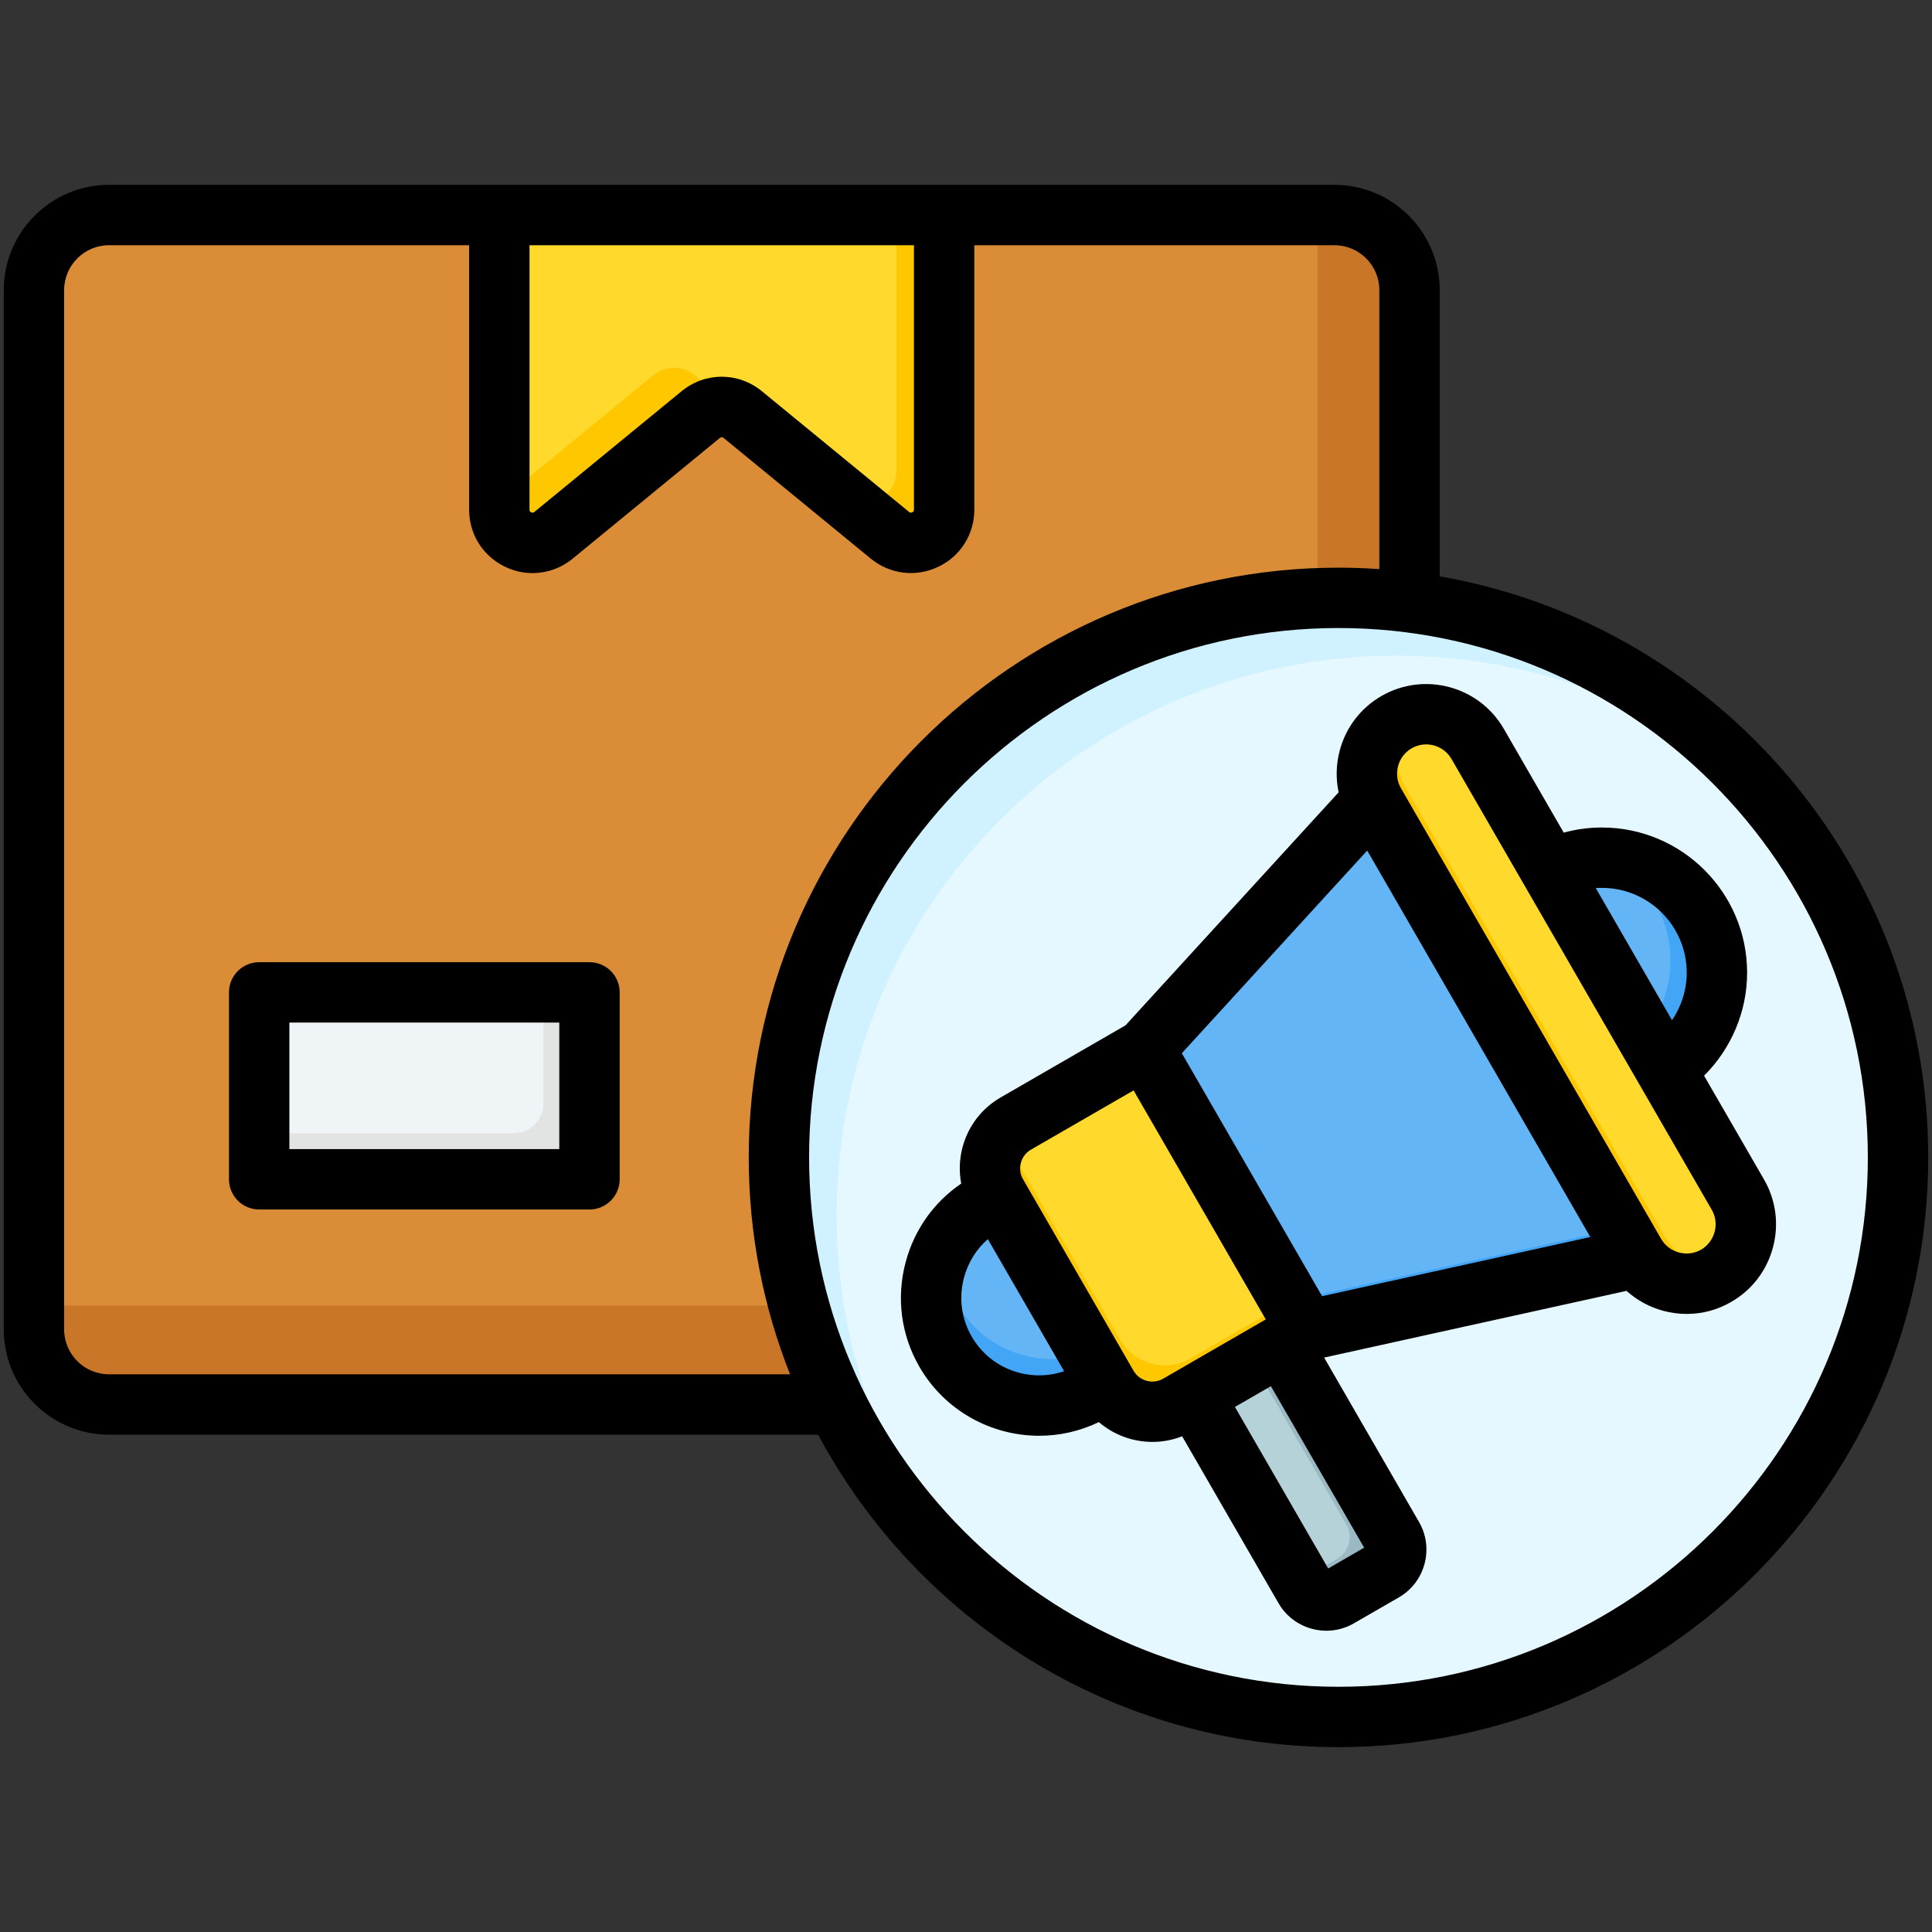 <svg width="66" height="66" viewBox="0 0 66 66" fill="none" xmlns="http://www.w3.org/2000/svg">
<rect x="0" y="0" width="66" height="66" fill="#333333" stroke="none"/>
<g clip-path="url(#clip0_868_339)">
<path fill-rule="evenodd" clip-rule="evenodd" d="M3.724 7.346H45.586C46.996 7.346 48.15 8.5 48.15 9.91V45.414C48.15 46.825 46.996 47.978 45.586 47.978H3.724C2.314 47.978 1.16 46.825 1.16 45.414V9.91C1.16 8.5 2.314 7.346 3.724 7.346Z" fill="#DA8C36"/>
<path fill-rule="evenodd" clip-rule="evenodd" d="M45.009 7.346H45.586C46.996 7.346 48.15 8.5 48.15 9.91V45.414C48.15 46.825 46.996 47.978 45.586 47.978H3.724C2.314 47.978 1.16 46.825 1.16 45.414V44.601H42.445C43.855 44.601 45.009 43.447 45.009 42.037L45.009 7.346Z" fill="#C97629"/>
<path fill-rule="evenodd" clip-rule="evenodd" d="M19.122 40.285H9.866C9.308 40.285 8.852 39.829 8.852 39.271V34.914C8.852 34.357 9.308 33.9 9.866 33.9H19.122C19.68 33.9 20.136 34.357 20.136 34.914V39.271C20.136 39.829 19.679 40.285 19.122 40.285Z" fill="#EFF4F7"/>
<path fill-rule="evenodd" clip-rule="evenodd" d="M19.122 40.285H9.866C9.308 40.285 8.852 39.829 8.852 39.271V38.713H17.549C18.107 38.713 18.564 38.257 18.564 37.699V33.9H19.122C19.68 33.9 20.136 34.357 20.136 34.914V39.271C20.136 39.829 19.679 40.285 19.122 40.285Z" fill="#E2E3E3"/>
<path fill-rule="evenodd" clip-rule="evenodd" d="M17.059 7.346H32.254V17.409C32.254 18.367 31.143 18.892 30.402 18.285L25.375 14.163C24.953 13.817 24.36 13.817 23.938 14.163L18.91 18.285C18.169 18.892 17.059 18.367 17.059 17.409V7.346Z" fill="#FFDA2D"/>
<path fill-rule="evenodd" clip-rule="evenodd" d="M30.624 7.346H32.253V17.409C32.253 18.367 31.143 18.892 30.402 18.285L28.774 16.951C29.515 17.556 30.624 17.03 30.624 16.073V7.346ZM25.372 14.161C24.95 13.817 24.359 13.818 23.938 14.163L18.91 18.285C18.169 18.892 17.059 18.366 17.059 17.408V17.093C17.135 17.055 17.21 17.007 17.281 16.949L22.308 12.827C22.73 12.481 23.323 12.481 23.745 12.827L25.372 14.161Z" fill="#FFC700"/>
<path d="M59.231 53.053C66.695 45.59 66.695 33.488 59.231 26.025C51.767 18.561 39.666 18.561 32.202 26.025C24.738 33.488 24.738 45.59 32.202 53.053C39.666 60.517 51.767 60.517 59.231 53.053Z" fill="#E6F8FF"/>
<path fill-rule="evenodd" clip-rule="evenodd" d="M45.724 20.424C51.505 20.424 56.687 22.99 60.192 27.046C56.841 24.149 52.474 22.398 47.698 22.398C37.141 22.398 28.583 30.956 28.583 41.513C28.583 46.289 30.335 50.656 33.231 54.006C29.175 50.501 26.609 45.32 26.609 39.539C26.609 28.982 35.167 20.424 45.724 20.424Z" fill="#D0F1FF"/>
<path fill-rule="evenodd" clip-rule="evenodd" d="M43.175 44.875C41.165 46.035 40.16 46.616 40.16 46.616L44.568 54.25C44.803 54.657 45.327 54.798 45.734 54.563L47.271 53.675C47.678 53.44 47.818 52.917 47.583 52.509L43.175 44.875Z" fill="#B4D2D7"/>
<path fill-rule="evenodd" clip-rule="evenodd" d="M43.174 44.875L42.168 45.456L45.995 52.084C46.23 52.491 46.089 53.015 45.682 53.25L44.412 53.983L44.566 54.25C44.801 54.657 45.325 54.798 45.733 54.563L47.269 53.675C47.676 53.44 47.817 52.916 47.582 52.509L43.174 44.875Z" fill="#9BB9C3"/>
<path fill-rule="evenodd" clip-rule="evenodd" d="M45.737 38.415C46.751 40.171 46.143 42.438 44.387 43.452L37.337 47.523C35.58 48.537 33.314 47.929 32.3 46.173C31.286 44.417 31.893 42.15 33.649 41.136L40.7 37.065C42.456 36.051 44.723 36.659 45.737 38.415Z" fill="#64B5F6"/>
<path fill-rule="evenodd" clip-rule="evenodd" d="M46.225 40.395C46.176 41.62 45.521 42.797 44.387 43.452L37.337 47.522C35.58 48.536 33.314 47.929 32.3 46.173C31.645 45.038 31.666 43.691 32.237 42.606C32.21 43.278 32.366 43.964 32.725 44.586C33.739 46.342 36.005 46.949 37.762 45.935L44.812 41.865C45.434 41.506 45.912 40.989 46.225 40.395Z" fill="#42A5F5"/>
<path d="M58.581 34.069C59.032 31.947 57.678 29.86 55.555 29.409C53.433 28.958 51.347 30.312 50.895 32.435C50.444 34.557 51.798 36.643 53.921 37.095C56.043 37.546 58.129 36.191 58.581 34.069Z" fill="#64B5F6"/>
<path fill-rule="evenodd" clip-rule="evenodd" d="M54.926 29.303C57.002 29.408 58.653 31.125 58.653 33.227C58.653 35.397 56.893 37.156 54.723 37.156C54.079 37.156 53.471 37.001 52.934 36.725C53.001 36.729 53.068 36.731 53.136 36.731C55.306 36.731 57.065 34.971 57.065 32.801C57.066 31.276 56.196 29.954 54.926 29.303Z" fill="#42A5F5"/>
<path fill-rule="evenodd" clip-rule="evenodd" d="M39.101 35.841L34.701 38.381C33.856 38.869 33.565 39.955 34.053 40.799L37.83 47.342C38.318 48.187 39.404 48.477 40.248 47.99L44.648 45.45L58.395 42.416C58.75 42.307 59.011 42.066 59.147 41.72C59.284 41.374 59.257 41.019 59.071 40.697L50.428 25.726C50.242 25.404 49.948 25.204 49.58 25.149C49.212 25.094 48.873 25.199 48.601 25.453L39.101 35.841Z" fill="#64B5F6"/>
<path fill-rule="evenodd" clip-rule="evenodd" d="M34.051 40.796L34.052 40.798L37.829 47.341C38.317 48.185 39.403 48.477 40.248 47.989L44.648 45.449L58.394 42.415C58.749 42.306 59.01 42.065 59.147 41.719C59.283 41.373 59.257 41.018 59.071 40.696L58.493 39.695C58.676 40.016 58.701 40.369 58.566 40.713C58.429 41.059 58.169 41.3 57.813 41.409L44.067 44.442L39.667 46.983C38.822 47.47 37.736 47.179 37.249 46.335L34.051 40.796Z" fill="#42A5F5"/>
<path fill-rule="evenodd" clip-rule="evenodd" d="M43.718 43.838C42.489 41.709 41.26 39.58 40.031 37.451C39.721 36.914 39.411 36.377 39.101 35.84L34.701 38.38C33.856 38.868 33.565 39.954 34.053 40.798L34.098 40.877L37.785 47.263L37.83 47.341C38.318 48.185 39.404 48.477 40.248 47.989L40.777 47.684L43.792 45.943L44.648 45.449C44.339 44.912 44.028 44.375 43.718 43.838Z" fill="#FFDA2D"/>
<path fill-rule="evenodd" clip-rule="evenodd" d="M34.284 38.715C33.774 39.269 33.657 40.114 34.053 40.799L34.098 40.877L37.785 47.264L37.83 47.342C38.318 48.186 39.404 48.477 40.248 47.99L40.777 47.685L43.792 45.944L44.648 45.45L44.068 44.444L40.674 46.403C39.829 46.891 38.743 46.599 38.255 45.755L34.478 39.212C34.386 39.053 34.322 38.886 34.284 38.715Z" fill="#FFC700"/>
<path fill-rule="evenodd" clip-rule="evenodd" d="M47.708 24.669C48.675 24.111 49.922 24.445 50.48 25.411L59.37 40.81C59.928 41.776 59.594 43.024 58.628 43.582H58.628C57.661 44.14 56.414 43.805 55.856 42.839L46.966 27.44C46.408 26.474 46.742 25.227 47.708 24.669Z" fill="#FFDA2D"/>
<path fill-rule="evenodd" clip-rule="evenodd" d="M47.708 24.669C47.885 24.567 48.072 24.495 48.262 24.451C47.669 25.087 47.529 26.063 47.985 26.853L56.875 42.251C57.331 43.041 58.246 43.408 59.093 43.212C58.96 43.355 58.805 43.48 58.628 43.583C57.661 44.141 56.414 43.806 55.856 42.84L46.966 27.441C46.407 26.475 46.742 25.228 47.708 24.669Z" fill="#FFC700"/>
<path fill-rule="evenodd" clip-rule="evenodd" d="M58.574 42.083C58.504 42.342 58.34 42.557 58.111 42.69C57.882 42.822 57.614 42.856 57.355 42.787C57.096 42.717 56.88 42.554 56.748 42.324L47.858 26.926C47.726 26.697 47.691 26.429 47.76 26.17C47.83 25.911 47.994 25.696 48.223 25.564C48.38 25.473 48.551 25.43 48.72 25.43C49.065 25.43 49.401 25.609 49.586 25.929L58.476 41.327C58.609 41.556 58.643 41.824 58.574 42.083ZM45.373 53.582L42.187 48.063L43.416 47.353L46.602 52.871L45.373 53.582ZM38.724 46.827L34.947 40.283C34.849 40.114 34.823 39.915 34.875 39.724C34.926 39.532 35.048 39.372 35.218 39.274L38.725 37.25L43.241 45.073L39.734 47.098C39.381 47.301 38.928 47.18 38.724 46.827ZM33.194 45.659C33.838 46.775 35.176 47.245 36.352 46.842L33.746 42.331C33.354 42.672 33.071 43.126 32.932 43.644C32.748 44.333 32.84 45.048 33.194 45.659ZM40.373 35.98L45.165 44.28L54.328 42.259L46.706 29.056L40.373 35.98ZM54.723 30.331C54.653 30.331 54.583 30.333 54.514 30.339L57.12 34.853C57.44 34.378 57.621 33.814 57.621 33.228C57.621 31.63 56.321 30.331 54.723 30.331ZM60.263 40.295L58.214 36.748C59.139 35.826 59.684 34.56 59.684 33.228C59.684 30.493 57.458 28.269 54.723 28.269C54.281 28.269 53.843 28.328 53.419 28.444L51.372 24.897C50.528 23.436 48.653 22.934 47.192 23.777C46.486 24.184 45.98 24.844 45.768 25.636C45.641 26.111 45.63 26.599 45.729 27.067L38.448 35.028L34.186 37.489C33.539 37.862 33.076 38.466 32.882 39.189C32.772 39.603 32.76 40.026 32.836 40.433C31.904 41.068 31.236 42.005 30.94 43.111C30.613 44.33 30.779 45.601 31.407 46.69C32.28 48.201 33.869 49.048 35.501 49.048C36.189 49.048 36.885 48.896 37.538 48.581C38.05 49.021 38.703 49.258 39.369 49.258C39.71 49.258 40.054 49.195 40.384 49.066L43.675 54.766C44.024 55.371 44.659 55.708 45.311 55.708C45.63 55.708 45.954 55.627 46.25 55.456L47.787 54.569C48.687 54.049 48.996 52.895 48.477 51.995L45.234 46.377L55.564 44.098C55.919 44.416 56.345 44.652 56.821 44.78C57.086 44.85 57.354 44.886 57.621 44.886C58.151 44.886 58.673 44.748 59.142 44.475C59.848 44.069 60.353 43.408 60.566 42.617C60.778 41.827 60.67 41.002 60.263 40.295ZM45.724 57.623C55.696 57.623 63.808 49.511 63.808 39.539C63.808 29.566 55.696 21.454 45.724 21.454C35.753 21.454 27.64 29.566 27.64 39.539C27.64 49.511 35.753 57.623 45.724 57.623ZM3.724 46.948H26.99C26.079 44.654 25.578 42.153 25.578 39.539C25.578 28.43 34.616 19.392 45.725 19.392C46.194 19.392 46.659 19.41 47.12 19.441V9.911C47.12 9.065 46.432 8.377 45.587 8.377H33.284V17.41C33.284 18.255 32.81 19.005 32.046 19.366C31.282 19.727 30.402 19.619 29.747 19.083L24.72 14.961C24.678 14.927 24.632 14.927 24.591 14.961L19.564 19.083C19.165 19.409 18.683 19.578 18.195 19.578C17.88 19.578 17.564 19.508 17.265 19.366C16.501 19.005 16.026 18.255 16.026 17.41V8.377H3.724C2.879 8.377 2.191 9.065 2.191 9.911V45.415C2.191 46.26 2.879 46.948 3.724 46.948ZM18.089 8.377H31.222V17.41C31.222 17.433 31.222 17.475 31.164 17.502C31.106 17.529 31.073 17.502 31.055 17.488L26.028 13.365C25.22 12.704 24.091 12.704 23.283 13.365L18.256 17.488C18.238 17.502 18.205 17.529 18.147 17.502C18.089 17.475 18.089 17.433 18.089 17.41V8.377ZM49.182 19.689V9.911C49.182 7.928 47.569 6.314 45.587 6.314H3.724C1.742 6.314 0.129 7.928 0.129 9.911V45.415C0.129 47.398 1.742 49.01 3.724 49.01H27.948C31.343 55.356 38.038 59.685 45.724 59.685C56.833 59.685 65.871 50.648 65.871 39.539C65.871 29.609 58.649 21.335 49.182 19.689ZM19.106 39.255H9.885V34.933H19.106V39.255ZM20.137 32.87C20.707 32.87 21.169 33.332 21.169 33.901V40.286C21.169 40.855 20.707 41.318 20.137 41.318H8.853C8.284 41.318 7.822 40.855 7.822 40.286V33.901C7.822 33.332 8.284 32.87 8.853 32.87H20.137Z" fill="black"/>
</g>
<defs>
<clipPath id="clip0_868_339">
<rect width="66" height="66" fill="white"/>
</clipPath>
</defs>
</svg>
